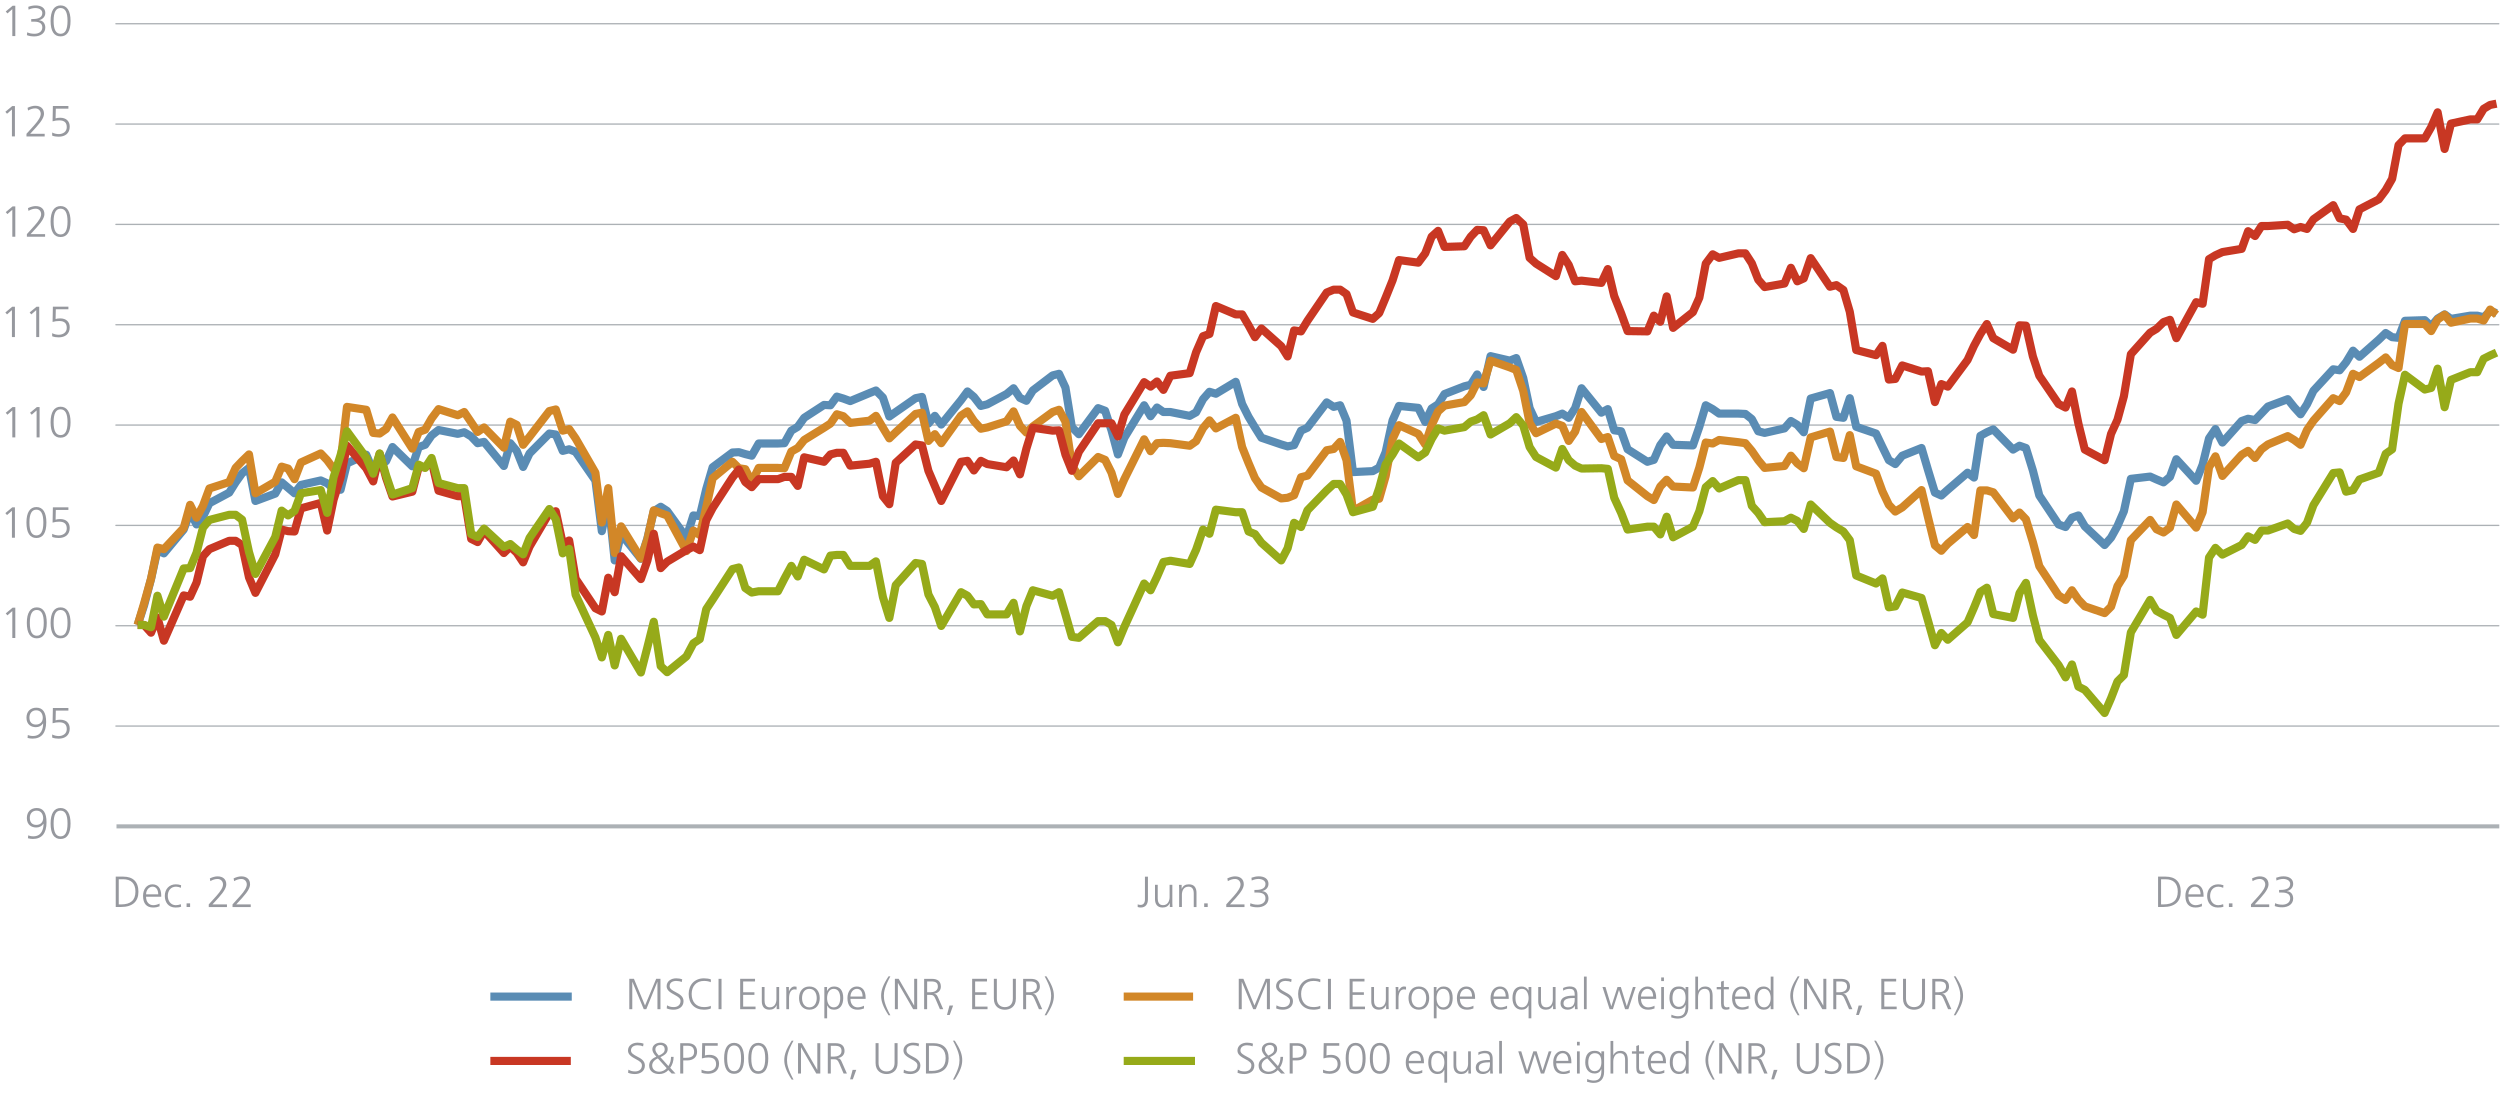 <?xml version="1.0" encoding="UTF-8"?>
<!-- Generator: Adobe Illustrator 28.0.0, SVG Export Plug-In . SVG Version: 6.00 Build 0)  -->
<svg xmlns="http://www.w3.org/2000/svg" xmlns:xlink="http://www.w3.org/1999/xlink" version="1.1" id="Ebene_1" x="0px" y="0px" viewBox="0 0 920 405.35" style="enable-background:new 0 0 920 405.35;" xml:space="preserve">
<style type="text/css">
	.st0{fill:#5E656C;stroke:#ACB1B5;stroke-width:0.5;stroke-linecap:round;stroke-linejoin:round;stroke-miterlimit:10;}
	.st1{fill:#5E656C;stroke:#ACB1B5;stroke-width:1.5;stroke-linejoin:round;stroke-miterlimit:10;}
	.st2{fill:#96989E;}
	.st3{fill:none;stroke:#5A8CB4;stroke-width:3;stroke-linejoin:round;stroke-miterlimit:10;}
	.st4{fill:none;stroke:#D28728;stroke-width:3;stroke-linejoin:round;stroke-miterlimit:10;}
	.st5{fill:none;stroke:#C83723;stroke-width:3;stroke-linejoin:round;stroke-miterlimit:10;}
	.st6{fill:none;stroke:#96AA19;stroke-width:3;stroke-linejoin:round;stroke-miterlimit:10;}
</style>
<line class="st0" x1="42.67" y1="230.27" x2="919.54" y2="230.27"></line>
<line class="st0" x1="42.67" y1="156.43" x2="919.54" y2="156.43"></line>
<line class="st0" x1="42.67" y1="82.58" x2="919.54" y2="82.58"></line>
<line class="st0" x1="42.67" y1="8.74" x2="919.54" y2="8.74"></line>
<line class="st0" x1="42.67" y1="193.35" x2="919.54" y2="193.35"></line>
<line class="st0" x1="42.67" y1="119.5" x2="919.54" y2="119.5"></line>
<line class="st0" x1="42.67" y1="45.66" x2="919.54" y2="45.66"></line>
<line class="st0" x1="42.67" y1="267.19" x2="919.54" y2="267.19"></line>
<g>
	<line class="st1" x1="42.87" y1="304.11" x2="919.74" y2="304.11"></line>
</g>
<g>
	<g>
		<g>
			<path class="st2" d="M15.97,303.14c-0.54,0.88-1.49,1.38-2.62,1.38c-1.62,0-3.47-0.85-3.47-3.49c0-2.21,1.38-3.68,3.65-3.68     c2.37,0,3.59,1.7,3.59,5.28c0,4.02-1.74,6.11-5.03,6.11c-0.64,0-1.2-0.11-1.81-0.26l0.1-1.06c0.45,0.19,1.12,0.35,1.89,0.35     c3.07,0,3.75-2.69,3.75-4.64H15.97z M13.47,298.31c-1.52,0-2.5,1.04-2.5,2.64c0,1.65,0.83,2.61,2.37,2.61     c1.58,0,2.54-0.99,2.54-2.48C15.89,299.73,15.17,298.31,13.47,298.31z"></path>
			<path class="st2" d="M18.62,303.05c0-3.65,1.26-5.7,3.67-5.7s3.67,2.05,3.67,5.7c0,3.73-1.23,5.7-3.67,5.7     C19.87,308.75,18.62,306.81,18.62,303.05z M24.85,303.05c0-3.22-0.85-4.74-2.58-4.74c-1.65,0-2.54,1.47-2.54,4.74     c0,3.38,0.94,4.74,2.56,4.74C23.92,307.78,24.85,306.39,24.85,303.05z"></path>
		</g>
	</g>
</g>
<g>
	<g>
		<g>
			<path class="st2" d="M4.53,234.79v-9.92l-1.81,1.58l-0.61-0.72l2.53-2.11h0.99v11.17H4.53z"></path>
			<path class="st2" d="M9.87,229.21c0-3.65,1.26-5.7,3.67-5.7s3.67,2.05,3.67,5.7c0,3.73-1.23,5.7-3.67,5.7     C11.12,234.91,9.87,232.97,9.87,229.21z M16.1,229.21c0-3.22-0.85-4.74-2.58-4.74c-1.65,0-2.54,1.47-2.54,4.74     c0,3.38,0.94,4.74,2.56,4.74C15.17,233.95,16.1,232.55,16.1,229.21z"></path>
			<path class="st2" d="M18.62,229.21c0-3.65,1.26-5.7,3.67-5.7s3.67,2.05,3.67,5.7c0,3.73-1.23,5.7-3.67,5.7     C19.87,234.91,18.62,232.97,18.62,229.21z M24.85,229.21c0-3.22-0.85-4.74-2.58-4.74c-1.65,0-2.54,1.47-2.54,4.74     c0,3.38,0.94,4.74,2.56,4.74C23.92,233.95,24.85,232.55,24.85,229.21z"></path>
		</g>
	</g>
</g>
<g>
	<g>
		<g>
			<path class="st2" d="M4.53,160.96v-9.92l-1.81,1.58l-0.61-0.72l2.53-2.11h0.99v11.17H4.53z"></path>
			<path class="st2" d="M13.47,160.96v-9.92l-1.81,1.58l-0.61-0.72l2.53-2.11h0.99v11.17H13.47z"></path>
			<path class="st2" d="M18.62,155.37c0-3.65,1.26-5.7,3.67-5.7s3.67,2.05,3.67,5.7c0,3.73-1.23,5.7-3.67,5.7     C19.87,161.07,18.62,159.13,18.62,155.37z M24.85,155.37c0-3.22-0.85-4.74-2.58-4.74c-1.65,0-2.54,1.47-2.54,4.74     c0,3.38,0.94,4.74,2.56,4.74C23.92,160.11,24.85,158.72,24.85,155.37z"></path>
		</g>
	</g>
</g>
<g>
	<g>
		<g>
			<path class="st2" d="M4.53,87.12V77.2l-1.81,1.58l-0.61-0.72l2.53-2.11h0.99v11.17H4.53z"></path>
			<path class="st2" d="M9.89,87.12v-0.96l2.71-2.99c1.79-1.98,2.54-3.33,2.54-4.35c0-1.15-0.82-2.02-2-2.02     c-0.94,0-1.79,0.29-2.66,0.8l-0.19-1.01c1.02-0.5,2.05-0.75,2.82-0.75c2,0,3.23,1.07,3.23,2.93c0,1.01-0.58,2.43-2.79,4.87     l-2.31,2.53h5.35v0.96H9.89z"></path>
			<path class="st2" d="M18.62,81.53c0-3.65,1.26-5.7,3.67-5.7s3.67,2.05,3.67,5.7c0,3.73-1.23,5.7-3.67,5.7     C19.87,87.23,18.62,85.29,18.62,81.53z M24.85,81.53c0-3.22-0.85-4.74-2.58-4.74c-1.65,0-2.54,1.47-2.54,4.74     c0,3.38,0.94,4.74,2.56,4.74C23.92,86.27,24.85,84.88,24.85,81.53z"></path>
		</g>
	</g>
</g>
<g>
	<g>
		<g>
			<path class="st2" d="M15.83,266.22c-0.54,0.88-1.49,1.38-2.62,1.38c-1.62,0-3.47-0.85-3.47-3.49c0-2.21,1.38-3.68,3.65-3.68     c2.37,0,3.59,1.7,3.59,5.28c0,4.02-1.74,6.11-5.03,6.11c-0.64,0-1.2-0.11-1.81-0.26l0.1-1.06c0.45,0.19,1.12,0.35,1.89,0.35     c3.07,0,3.75-2.69,3.75-4.64H15.83z M13.33,261.39c-1.52,0-2.5,1.04-2.5,2.64c0,1.65,0.83,2.61,2.37,2.61     c1.58,0,2.54-0.99,2.54-2.48C15.75,262.81,15.03,261.39,13.33,261.39z"></path>
			<path class="st2" d="M19.22,270.29c0.7,0.38,1.6,0.58,2.39,0.58c1.47,0,2.96-0.8,2.96-2.53c0-1.54-0.7-2.53-2.8-2.53     c-0.78,0-1.52,0.08-2.42,0.35l0.11-5.62h5.71v0.96h-4.63l-0.08,3.59c0.5-0.16,0.93-0.24,1.68-0.24c2.18,0,3.52,1.22,3.52,3.27     c0,2.51-1.74,3.71-4.07,3.71c-0.78,0-1.65-0.11-2.39-0.4V270.29z"></path>
		</g>
	</g>
</g>
<g>
	<g>
		<g>
			<path class="st2" d="M4.39,197.88v-9.92l-1.81,1.58l-0.61-0.72l2.53-2.11h0.99v11.17H4.39z"></path>
			<path class="st2" d="M9.73,192.29c0-3.65,1.26-5.7,3.67-5.7s3.67,2.05,3.67,5.7c0,3.73-1.23,5.7-3.67,5.7     C10.98,197.99,9.73,196.05,9.73,192.29z M15.95,192.29c0-3.22-0.85-4.74-2.58-4.74c-1.65,0-2.54,1.47-2.54,4.74     c0,3.38,0.94,4.74,2.56,4.74C15.03,197.03,15.95,195.63,15.95,192.29z"></path>
			<path class="st2" d="M19.22,196.45c0.7,0.38,1.6,0.58,2.39,0.58c1.47,0,2.96-0.8,2.96-2.53c0-1.54-0.7-2.53-2.8-2.53     c-0.78,0-1.52,0.08-2.42,0.35l0.11-5.62h5.71v0.96h-4.63l-0.08,3.59c0.5-0.16,0.93-0.24,1.68-0.24c2.18,0,3.52,1.22,3.52,3.27     c0,2.51-1.74,3.71-4.07,3.71c-0.78,0-1.65-0.11-2.39-0.4V196.45z"></path>
		</g>
	</g>
</g>
<g>
	<g>
		<g>
			<path class="st2" d="M4.39,124.04v-9.92l-1.81,1.58l-0.61-0.72l2.53-2.11h0.99v11.17H4.39z"></path>
			<path class="st2" d="M13.33,124.04v-9.92l-1.81,1.58l-0.61-0.72l2.53-2.11h0.99v11.17H13.33z"></path>
			<path class="st2" d="M19.22,122.61c0.7,0.38,1.6,0.58,2.39,0.58c1.47,0,2.96-0.8,2.96-2.53c0-1.54-0.7-2.53-2.8-2.53     c-0.78,0-1.52,0.08-2.42,0.35l0.11-5.62h5.71v0.96h-4.63l-0.08,3.59c0.5-0.16,0.93-0.24,1.68-0.24c2.18,0,3.52,1.22,3.52,3.27     c0,2.51-1.74,3.71-4.07,3.71c-0.78,0-1.65-0.11-2.39-0.4V122.61z"></path>
		</g>
	</g>
</g>
<g>
	<g>
		<g>
			<path class="st2" d="M4.53,13.28V3.36L2.72,4.94L2.11,4.22l2.53-2.11h0.99v11.17H4.53z"></path>
			<path class="st2" d="M10.02,11.89c0.67,0.32,1.57,0.54,2.67,0.54c1.49,0,2.88-0.74,2.88-2.35c0-1.41-0.99-2.11-2.99-2.11h-1.09     V7.01h0.43c2.71,0,3.65-0.88,3.65-2.24c0-1.23-1.33-1.81-2.56-1.81c-0.8,0-1.65,0.19-2.5,0.59l-0.1-1.04     C11.25,2.2,12.18,2,13.12,2c1.95,0,3.55,0.86,3.55,2.77c0,1.33-0.91,2.32-2.32,2.67v0.03c1.55,0.06,2.32,1.3,2.32,2.71     c0,2-1.76,3.22-4.03,3.22c-0.96,0-1.86-0.11-2.75-0.45L10.02,11.89z"></path>
			<path class="st2" d="M18.62,7.69c0-3.65,1.26-5.7,3.67-5.7s3.67,2.05,3.67,5.7c0,3.73-1.23,5.7-3.67,5.7     C19.87,13.39,18.62,11.46,18.62,7.69z M24.85,7.69c0-3.22-0.85-4.74-2.58-4.74c-1.65,0-2.54,1.47-2.54,4.74     c0,3.38,0.94,4.74,2.56,4.74C23.92,12.43,24.85,11.04,24.85,7.69z"></path>
		</g>
	</g>
</g>
<g>
	<g>
		<g>
			<path class="st2" d="M4.39,50.2v-9.92l-1.81,1.58l-0.61-0.72l2.53-2.11h0.99V50.2H4.39z"></path>
			<path class="st2" d="M9.74,50.2v-0.96l2.71-2.99c1.79-1.98,2.54-3.33,2.54-4.35c0-1.15-0.82-2.02-2-2.02     c-0.94,0-1.79,0.29-2.66,0.8l-0.19-1.01c1.02-0.5,2.05-0.75,2.82-0.75c2,0,3.23,1.07,3.23,2.93c0,1.01-0.58,2.43-2.79,4.87     l-2.31,2.53h5.35v0.96H9.74z"></path>
			<path class="st2" d="M19.22,48.77c0.7,0.38,1.6,0.58,2.39,0.58c1.47,0,2.96-0.8,2.96-2.53c0-1.54-0.7-2.53-2.8-2.53     c-0.78,0-1.52,0.08-2.42,0.35l0.11-5.62h5.71v0.96h-4.63l-0.08,3.59c0.5-0.16,0.93-0.24,1.68-0.24c2.18,0,3.52,1.22,3.52,3.27     c0,2.51-1.74,3.71-4.07,3.71c-0.78,0-1.65-0.11-2.39-0.4V48.77z"></path>
		</g>
	</g>
</g>
<g>
	<g>
		<g>
			<path class="st2" d="M42.59,333.78V322.6h2.8c3.52,0,5.55,1.86,5.55,5.57c0,3.54-2.1,5.6-6.4,5.6H42.59z M44.61,332.82     c3.41,0,5.23-1.49,5.23-4.71c0-3.04-1.63-4.55-4.53-4.55H43.7v9.25H44.61z"></path>
			<path class="st2" d="M58.73,333.52c-0.64,0.26-1.5,0.45-2.39,0.45c-2.38,0-3.7-1.47-3.7-4.27c0-2.46,1.36-4.27,3.44-4.27     c2.03,0,3.25,1.46,3.25,4.13v0.43h-5.59c0.02,1.95,1.1,3.12,2.69,3.12c0.72,0,1.81-0.3,2.29-0.61V333.52z M58.23,329.12     c-0.02-1.79-0.8-2.83-2.1-2.83c-1.28,0-2.35,1.22-2.38,2.83H58.23z"></path>
			<path class="st2" d="M66.65,333.68c-0.69,0.24-1.36,0.29-2.08,0.29c-2.67,0-3.92-2.03-3.92-4.27c0-2.59,1.7-4.27,4.03-4.27     c0.58,0,1.18,0.06,1.97,0.32l-0.08,0.96c-0.59-0.26-1.18-0.42-1.76-0.42c-1.95,0-3.06,1.44-3.06,3.41c0,1.79,1.07,3.41,2.96,3.41     c0.64,0,1.22-0.14,1.84-0.37L66.65,333.68z"></path>
			<path class="st2" d="M68.66,333.78v-1.34h1.3v1.34H68.66z"></path>
			<path class="st2" d="M76.82,333.78v-0.96l2.71-2.99c1.79-1.99,2.54-3.33,2.54-4.35c0-1.15-0.82-2.02-2-2.02     c-0.94,0-1.79,0.29-2.66,0.8l-0.19-1.01c1.02-0.5,2.05-0.75,2.82-0.75c2,0,3.23,1.07,3.23,2.93c0,1.01-0.58,2.43-2.79,4.87     l-2.31,2.53h5.35v0.96H76.82z"></path>
			<path class="st2" d="M85.57,333.78v-0.96l2.71-2.99c1.79-1.99,2.54-3.33,2.54-4.35c0-1.15-0.82-2.02-2-2.02     c-0.94,0-1.79,0.29-2.66,0.8l-0.19-1.01c1.02-0.5,2.05-0.75,2.82-0.75c2,0,3.23,1.07,3.23,2.93c0,1.01-0.58,2.43-2.79,4.87     l-2.31,2.53h5.35v0.96H85.57z"></path>
		</g>
	</g>
</g>
<g>
	<g>
		<g>
			<path class="st2" d="M418.67,332.8c0.29,0.14,0.72,0.21,1.04,0.21c1.09,0,1.63-0.78,1.63-2.06v-8.34h1.1v8.29     c0,1.87-0.9,3.07-2.62,3.07c-0.37,0-0.82-0.06-1.15-0.19V332.8z"></path>
			<path class="st2" d="M430.5,333.78v-1.46h-0.03c-0.51,1.15-1.38,1.65-2.64,1.65c-1.97,0-2.79-1.3-2.79-3.11v-5.25h1.01v4.99     c0,1.14,0.32,2.5,1.94,2.5c1.87,0,2.42-1.7,2.42-2.93v-4.56h1.01v6.82c0,0.34,0.03,1.06,0.06,1.34H430.5z"></path>
			<path class="st2" d="M439.3,333.78v-4.98c0-1.63-0.62-2.51-1.94-2.51c-1.84,0-2.42,1.63-2.42,2.96v4.53h-1.01v-6.77     c0-0.53-0.03-1.04-0.06-1.39h0.98v1.46h0.03c0.51-1.17,1.39-1.65,2.64-1.65c2,0,2.79,1.33,2.79,3.14v5.22H439.3z"></path>
			<path class="st2" d="M443.14,333.78v-1.34h1.3v1.34H443.14z"></path>
			<path class="st2" d="M451.26,333.78v-0.96l2.71-2.99c1.79-1.99,2.54-3.33,2.54-4.35c0-1.15-0.82-2.02-2-2.02     c-0.94,0-1.79,0.29-2.66,0.8l-0.19-1.01c1.02-0.5,2.05-0.75,2.82-0.75c2,0,3.23,1.07,3.23,2.93c0,1.01-0.58,2.43-2.79,4.87     l-2.3,2.53h5.35v0.96H451.26z"></path>
			<path class="st2" d="M460.15,332.38c0.67,0.32,1.57,0.54,2.67,0.54c1.49,0,2.88-0.74,2.88-2.35c0-1.41-0.99-2.11-2.99-2.11h-1.09     v-0.96h0.43c2.71,0,3.65-0.88,3.65-2.24c0-1.23-1.33-1.81-2.56-1.81c-0.8,0-1.65,0.19-2.5,0.59l-0.1-1.04     c0.83-0.3,1.76-0.51,2.71-0.51c1.95,0,3.55,0.86,3.55,2.77c0,1.33-0.91,2.32-2.32,2.67v0.03c1.55,0.06,2.32,1.3,2.32,2.71     c0,2-1.76,3.22-4.03,3.22c-0.96,0-1.86-0.11-2.75-0.45L460.15,332.38z"></path>
		</g>
	</g>
</g>
<g>
	<g>
		<g>
			<path class="st2" d="M794.17,333.78V322.6h2.8c3.52,0,5.55,1.86,5.55,5.57c0,3.54-2.1,5.6-6.4,5.6H794.17z M796.19,332.82     c3.41,0,5.23-1.49,5.23-4.71c0-3.04-1.63-4.55-4.53-4.55h-1.62v9.25H796.19z"></path>
			<path class="st2" d="M810.3,333.52c-0.64,0.26-1.5,0.45-2.38,0.45c-2.38,0-3.7-1.47-3.7-4.27c0-2.46,1.36-4.27,3.44-4.27     c2.03,0,3.25,1.46,3.25,4.13v0.43h-5.59c0.02,1.95,1.1,3.12,2.69,3.12c0.72,0,1.81-0.3,2.29-0.61V333.52z M809.81,329.12     c-0.02-1.79-0.8-2.83-2.1-2.83c-1.28,0-2.35,1.22-2.38,2.83H809.81z"></path>
			<path class="st2" d="M818.22,333.68c-0.69,0.24-1.36,0.29-2.08,0.29c-2.67,0-3.92-2.03-3.92-4.27c0-2.59,1.7-4.27,4.03-4.27     c0.58,0,1.18,0.06,1.97,0.32l-0.08,0.96c-0.59-0.26-1.18-0.42-1.76-0.42c-1.95,0-3.06,1.44-3.06,3.41c0,1.79,1.07,3.41,2.96,3.41     c0.64,0,1.22-0.14,1.84-0.37L818.22,333.68z"></path>
			<path class="st2" d="M820.24,333.78v-1.34h1.3v1.34H820.24z"></path>
			<path class="st2" d="M828.36,333.78v-0.96l2.71-2.99c1.79-1.99,2.54-3.33,2.54-4.35c0-1.15-0.82-2.02-2-2.02     c-0.94,0-1.79,0.29-2.66,0.8l-0.19-1.01c1.02-0.5,2.05-0.75,2.82-0.75c2,0,3.23,1.07,3.23,2.93c0,1.01-0.58,2.43-2.79,4.87     l-2.3,2.53h5.35v0.96H828.36z"></path>
			<path class="st2" d="M837.24,332.38c0.67,0.32,1.57,0.54,2.67,0.54c1.49,0,2.88-0.74,2.88-2.35c0-1.41-0.99-2.11-2.99-2.11h-1.09     v-0.96h0.43c2.71,0,3.65-0.88,3.65-2.24c0-1.23-1.33-1.81-2.56-1.81c-0.8,0-1.65,0.19-2.5,0.59l-0.1-1.04     c0.83-0.3,1.76-0.51,2.71-0.51c1.95,0,3.55,0.86,3.55,2.77c0,1.33-0.91,2.32-2.32,2.67v0.03c1.55,0.06,2.32,1.3,2.32,2.71     c0,2-1.76,3.22-4.03,3.22c-0.96,0-1.86-0.11-2.75-0.45L837.24,332.38z"></path>
		</g>
	</g>
</g>
<g>
	<polyline class="st3" points="50.65,229.99 53.02,222.78 55.58,213.09 57.94,202.45 60.31,203.63 67.6,194.88 69.96,188.38    72.33,192.99 74.69,190.16 77.06,185.19 84.35,181.29 86.71,177.51 89.07,174.2 91.63,172.19 94,184.36 101.29,181.65    103.65,177.51 106.02,179.52 108.38,181.53 110.75,178.45 118.04,176.8 120.4,177.86 122.76,179.87 125.33,180.23 127.69,170.53    134.78,167.34 137.34,173.25 139.71,171.6 142.07,169.71 144.44,164.51 151.73,171.6 154.09,164.51 156.45,163.68 158.82,160.25    161.38,158.24 168.47,159.66 170.84,159.07 173.4,160.61 175.76,163.09 178.13,162.62 185.42,171.48 187.78,163.09 190.14,165.92    192.51,171.83 194.87,166.87 202.16,159.54 204.53,159.9 207.09,165.92 209.45,165.33 211.82,166.28 219.11,176.8 221.47,195.47    223.83,183.77 226.2,206.23 228.56,196.54 235.85,205.64 238.22,198.19 240.58,188.15 243.14,186.49 245.51,188.03 252.6,197.84    255.16,189.68 257.52,189.92 259.89,179.99 262.25,171.95 269.54,166.52 271.91,166.4 274.27,167.11 276.64,167.7 279.2,163.21    286.29,163.21 288.65,163.09 291.21,158.48 293.58,157.06 295.94,153.75 303.23,149.02 305.6,149.14 307.96,145.95 310.33,146.66    312.89,147.6 319.98,144.65 322.34,143.7 324.91,146.3 327.27,153.28 329.63,151.62 336.92,146.54 339.29,146.07 341.65,155.88    344.02,153.04 346.38,156.23 353.67,147.25 356.03,144.06 358.4,146.07 360.96,149.38 363.32,148.79 370.42,145 372.98,142.88    375.34,146.42 377.71,147.49 380.07,143.7 387.36,138.15 389.72,137.56 392.09,142.64 394.45,157.18 397.01,159.78 404.11,150.2    406.67,151.15 409.03,158.36 411.4,167.23 413.76,161.08 421.05,149.14 423.41,153.16 425.78,149.97 428.14,151.62 430.7,151.62    437.8,153.04 440.16,151.74 442.72,146.89 445.09,144.18 447.45,144.89 454.74,140.51 457.1,148.67 459.47,153.4 461.83,157.3    464.2,161.08 471.49,163.56 473.85,164.27 476.22,163.8 478.78,158.48 481.14,157.41 488.23,148.08 490.79,149.73 493.16,149.14    495.52,154.81 497.89,173.73 505.18,173.37 507.54,172.07 509.91,166.4 512.47,154.7 514.83,149.38 521.92,150.09 524.48,155.29    526.85,150.32 529.21,148.79 531.58,145 538.87,142.17 541.23,141.58 543.6,137.79 545.96,142.4 548.52,131.06 555.61,132.71    557.98,131.77 560.54,139.09 562.9,150.2 565.27,155.29 572.56,153.16 574.92,152.21 577.29,153.75 579.65,150.2 582.01,142.88    589.3,151.86 591.67,150.56 594.03,158.36 596.59,158.71 598.96,165.33 606.25,169.94 608.61,169.23 610.98,163.8 613.34,160.61    615.7,163.68 622.99,163.92 625.36,157.06 627.72,149.14 630.28,150.56 632.65,152.21 639.74,152.21 642.3,152.33 644.67,154.22    647.03,158.71 649.39,159.31 656.68,157.65 659.05,154.93 661.41,156.35 663.78,159.07 666.34,146.66 673.43,144.65 675.8,153.4    678.36,153.75 680.72,146.54 683.09,157.06 690.37,159.54 692.74,164.51 695.1,169.35 697.47,170.77 700.03,167.7 707.12,164.86    709.49,172.9 712.05,181.29 714.41,182.35 716.78,180.23 724.06,173.96 726.43,175.74 728.79,160.37 731.16,159.07 733.52,158.01    740.81,165.45 743.18,164.03 745.54,164.86 748.1,173.13 750.47,182.35 757.56,192.99 760.12,193.94 762.48,190.51 764.85,189.68    767.21,193.7 774.5,200.56 776.87,197.84 779.23,193.58 781.59,188.15 784.16,176.21 791.25,175.38 793.61,176.44 796.17,177.51    798.54,175.5 800.9,169 808.19,176.92 810.56,171.01 812.92,161.32 815.28,157.89 817.85,162.85 824.94,154.93 827.3,154.1    829.86,154.58 832.23,152.1 834.59,149.61 841.88,146.89 844.25,149.85 846.61,152.45 848.97,148.79 851.34,143.82 858.63,135.9    860.99,136.26 863.36,133.3 865.92,129.05 868.28,131.29 875.38,125.03 877.94,122.55 880.3,124.08 882.66,124.32 885.03,118.05    892.32,117.82 894.68,120.06 897.05,117.23 899.61,115.69 901.97,117.34 909.07,116.16 911.63,116.16 913.99,116.75 916.36,114.51    918.72,115.22  "></polyline>
</g>
<g>
	<polyline class="st4" points="50.65,229.99 53.02,222.07 55.58,212.97 57.94,201.5 60.31,202.09 67.6,194.29 69.96,185.78    72.33,190.51 74.69,186.14 77.06,179.75 84.35,177.39 86.71,172.19 89.07,169.71 91.63,167.23 94,181.53 101.29,177.27    103.65,171.72 106.02,172.43 108.38,176.33 110.75,170.18 118.04,166.87 120.4,169.35 122.76,172.54 125.33,169.94 127.69,149.73    134.78,150.8 137.34,159.31 139.71,159.54 142.07,157.89 144.44,153.63 151.73,165.1 154.09,158.95 156.45,158.12 158.82,153.99    161.38,150.56 168.47,152.8 170.84,151.62 173.4,155.41 175.76,158.95 178.13,157.3 185.42,164.74 187.78,155.17 190.14,156.35    192.51,163.68 194.87,160.72 202.16,151.27 204.53,150.68 207.09,158.48 209.45,157.89 211.82,161.32 219.11,173.96 221.47,192.28    223.83,179.64 226.2,203.51 228.56,193.7 235.85,205.52 238.22,198.55 240.58,187.79 243.14,188.86 245.51,189.68 252.6,202.8    255.16,195.24 257.52,196.89 259.89,186.73 262.25,175.97 269.54,169.94 271.91,172.31 274.27,172.66 276.64,177.39 279.2,172.19    286.29,172.19 288.65,172.31 291.21,166.16 293.58,164.86 295.94,161.91 303.23,157.41 305.6,155.88 307.96,152.45 310.33,153.16    312.89,155.64 319.98,154.81 322.34,153.04 324.91,157.41 327.27,161.32 329.63,159.07 336.92,152.33 339.29,151.86 341.65,162.26    344.02,159.78 346.38,163.09 353.67,152.92 356.03,151.39 358.4,154.93 360.96,157.77 363.32,157.3 370.42,155.05 372.98,151.39    375.34,156.71 377.71,159.19 380.07,156.94 387.36,151.62 389.72,150.8 392.09,155.17 394.45,171.24 397.01,175.26 404.11,168.17    406.67,169.23 409.03,173.96 411.4,181.76 413.76,176.33 421.05,161.67 423.41,166.04 425.78,163.09 428.14,162.97 430.7,163.09    437.8,164.03 440.16,162.38 442.72,157.53 445.09,154.7 447.45,157.65 454.74,153.75 457.1,164.51 459.47,170.42 461.83,175.97    464.2,179.4 471.49,183.42 473.85,183.18 476.22,182.24 478.78,175.62 481.14,175.03 488.23,165.69 490.79,165.22 493.16,162.62    495.52,169.35 497.89,188.03 505.18,183.89 507.54,183.54 509.91,175.26 512.47,161.55 514.83,156.47 521.92,159.66 524.48,163.56    526.85,156.47 529.21,151.39 531.58,149.26 538.87,147.96 541.23,145.48 543.6,140.75 545.96,141.1 548.52,132.71 555.61,135.19    557.98,136.14 560.54,143.82 562.9,155.64 565.27,159.42 572.56,155.88 574.92,156.71 577.29,162.26 579.65,158.83 582.01,151.62    589.3,161.55 591.67,160.84 594.03,167.82 596.59,169 598.96,176.8 606.25,182.59 608.61,184.01 610.98,179.04 613.34,176.56    615.7,179.04 622.99,179.4 625.36,172.07 627.72,162.85 630.28,163.21 632.65,161.91 639.74,162.73 642.3,163.09 644.67,165.92    647.03,169.35 649.39,172.19 656.68,171.48 659.05,167.7 661.41,170.53 663.78,172.31 666.34,160.96 673.43,158.83 675.8,168.17    678.36,168.53 680.72,160.13 683.09,171.6 690.37,174.32 692.74,180.82 695.1,185.78 697.47,188.26 700.03,186.73 707.12,180.35    709.49,190.27 712.05,200.68 714.41,202.68 716.78,200.08 724.06,193.94 726.43,196.89 728.79,180.46 731.16,180.46 733.52,181.17    740.81,190.75 743.18,188.62 745.54,191.1 748.1,199.49 750.47,208.36 757.56,219.11 760.12,220.77 762.48,217.22 764.85,220.65    767.21,223.13 774.5,225.62 776.87,223.25 779.23,215.69 781.59,211.9 784.16,198.78 791.25,191.34 793.61,194.77 796.17,195.95    798.54,194.17 800.9,185.66 808.19,194.17 810.56,188.5 812.92,171.95 815.28,167.93 817.85,175.14 824.94,167.34 827.3,165.92    829.86,168.53 832.23,165.33 834.59,163.56 841.88,160.49 844.25,161.91 846.61,163.68 848.97,158.24 851.34,154.81 858.63,146.54    860.99,147.6 863.36,144.41 865.92,137.56 868.28,138.74 875.38,133.54 877.94,131.53 880.3,134.37 882.66,135.43 885.03,119.24    892.32,119.24 894.68,121.84 897.05,117.58 899.61,115.81 901.97,118.76 909.07,117.23 911.63,117.23 913.99,117.94 916.36,113.92    918.72,115.81  "></polyline>
</g>
<g>
	<polyline class="st5" points="50.65,229.99 53.02,229.99 55.58,232.83 57.94,227.27 60.31,235.78 67.6,219.11 69.96,219.59    72.33,214.39 74.69,204.69 77.06,202.09 84.35,199.02 86.71,199.02 89.07,200.56 91.63,212.5 94,218.17 101.29,203.99    103.65,194.88 106.02,195.47 108.38,195.59 110.75,187.08 118.04,185.07 120.4,195.24 122.76,183.89 125.33,175.74 127.69,164.03    134.78,172.31 137.34,177.15 139.71,166.99 142.07,175.85 144.44,182.71 151.73,180.94 154.09,171.83 156.45,171.95 158.82,169.59    161.38,180.58 168.47,182.59 170.84,182.59 173.4,198.31 175.76,199.49 178.13,195.36 185.42,203.51 187.78,201.15 190.14,203.39    192.51,206.94 194.87,201.15 202.16,188.74 204.53,188.15 207.09,200.08 209.45,198.9 211.82,212.97 219.11,223.84 221.47,225.02    223.83,212.61 226.2,217.93 228.56,204.69 235.85,213.09 238.22,206.35 240.58,196.42 243.14,209.07 245.51,206.7 252.6,202.45    255.16,201.15 257.52,202.45 259.89,191.46 262.25,186.96 269.54,175.74 271.91,172.78 274.27,177.39 276.64,179.28 279.2,176.33    286.29,176.33 288.65,175.5 291.21,175.5 293.58,178.81 295.94,168.29 303.23,169.94 305.6,167.23 307.96,166.63 310.33,166.63    312.89,171.36 319.98,170.65 322.34,169.94 324.91,182.59 327.27,185.55 329.63,170.3 336.92,163.56 339.29,163.92 341.65,173.25    344.02,178.81 346.38,184.36 353.67,169.94 356.03,169.59 358.4,173.13 360.96,169.59 363.32,170.77 370.42,171.95 372.98,169.47    375.34,174.55 377.71,165.1 380.07,157.41 387.36,158.48 389.72,158.36 392.09,167.34 394.45,173.25 397.01,166.28 404.11,155.76    406.67,155.76 409.03,155.76 411.4,160.61 413.76,152.57 421.05,140.63 423.41,142.28 425.78,140.39 428.14,143.47 430.7,138.27    437.8,137.32 440.16,129.64 442.72,123.73 445.09,122.9 447.45,112.62 454.74,115.69 457.1,115.69 459.47,119.71 461.83,124.08    464.2,120.89 471.49,127.39 473.85,131.17 476.22,121.6 478.78,121.95 481.14,118.05 488.23,107.65 490.79,106.59 493.16,106.59    495.52,108.24 497.89,114.98 505.18,117.34 507.54,115.22 509.91,109.54 512.47,103.16 514.83,95.71 521.92,96.66 524.48,93.23    526.85,87.09 529.21,84.96 531.58,90.87 538.87,90.63 541.23,87.09 543.6,84.6 545.96,84.72 548.52,90.28 555.61,81.53    557.98,80.23 560.54,82.59 562.9,94.89 565.27,97.01 572.56,101.62 574.92,93.82 577.29,97.49 579.65,103.52 582.01,103.28    589.3,104.11 591.67,99.02 594.03,108.95 596.59,115.34 598.96,121.84 606.25,121.95 608.61,116.16 610.98,118.41 613.34,109.07    615.7,120.65 622.99,114.86 625.36,109.54 627.72,97.01 630.28,93.59 632.65,94.89 639.74,93.23 642.3,93.23 644.67,96.9    647.03,102.92 649.39,105.64 656.68,104.34 659.05,98.55 661.41,103.52 663.78,102.45 666.34,95 673.43,105.52 675.8,104.93    678.36,106.71 680.72,114.74 683.09,128.81 690.37,130.7 692.74,127.27 695.1,139.68 697.47,139.45 700.03,134.48 707.12,136.73    709.49,136.61 712.05,147.96 714.41,141.34 716.78,142.28 724.06,132.47 726.43,127.27 728.79,122.9 731.16,119.24 733.52,124.44    740.81,128.69 743.18,119.71 745.54,119.83 748.1,131.17 750.47,138.27 757.56,148.67 760.12,149.97 762.48,144.06 764.85,155.88    767.21,165.45 774.5,169.35 776.87,159.66 779.23,154.46 781.59,145.83 784.16,130.35 791.25,122.43 793.61,121.01 796.17,118.53    798.54,117.7 800.9,124.44 808.19,111.2 810.56,111.79 812.92,95.36 815.28,93.94 817.85,92.76 824.94,91.58 827.3,85.08    829.86,86.85 832.23,83.18 834.59,83.18 841.88,82.71 844.25,84.37 846.61,83.54 848.97,84.25 851.34,80.7 858.63,75.5    860.99,80.35 863.36,80.82 865.92,84.25 868.28,77.04 875.38,73.37 877.94,69.95 880.3,65.81 882.66,53.4 885.03,50.92    892.32,50.92 894.68,46.78 897.05,41.34 899.61,54.82 901.97,45.48 909.07,43.94 911.63,43.94 913.99,40.04 916.36,38.62    918.72,38.15  "></polyline>
</g>
<g>
	<polyline class="st6" points="50.65,229.99 53.02,229.99 55.58,230.82 57.94,219.23 60.31,226.92 67.6,209.19 69.96,209.07    72.33,203.39 74.69,194.17 77.06,191.34 84.35,189.45 86.71,189.45 89.07,191.22 91.63,203.16 94,211.2 101.29,197.6    103.65,187.91 106.02,189.68 108.38,188.03 110.75,181.53 118.04,180.35 120.4,188.74 122.76,175.62 125.33,167.46 127.69,158.71    134.78,168.41 137.34,174.32 139.71,166.87 142.07,174.91 144.44,182 151.73,179.64 154.09,171.01 156.45,172.19 158.82,168.53    161.38,177.74 168.47,179.64 170.84,179.64 173.4,196.54 175.76,197.6 178.13,194.53 185.42,201.27 187.78,200.2 190.14,202.21    192.51,203.99 194.87,197.96 202.16,187.32 204.53,191.1 207.09,203.63 209.45,201.98 211.82,218.88 219.11,234.6 221.47,241.93    223.83,233.65 226.2,244.88 228.56,235.07 235.85,247.48 238.22,238.26 240.58,228.81 243.14,245.12 245.51,247.36 252.6,241.57    255.16,236.73 257.52,235.19 259.89,224.2 262.25,220.65 269.54,209.42 271.91,208.83 274.27,216.4 276.64,218.05 279.2,217.58    286.29,217.58 288.65,212.97 291.21,208.24 293.58,212.14 295.94,205.99 303.23,209.54 305.6,204.46 307.96,204.22 310.33,204.22    312.89,208.24 319.98,208.24 322.34,206.59 324.91,219.71 327.27,227.39 329.63,215.33 336.92,207.18 339.29,207.53 341.65,218.76    344.02,223.37 346.38,230.34 353.67,217.93 356.03,219.23 358.4,222.42 360.96,222.31 363.32,226.09 370.42,226.09 372.98,221.83    375.34,232.35 377.71,223.02 380.07,217.22 387.36,219.23 389.72,217.93 392.09,226.09 394.45,234.36 397.01,234.72 404.11,228.57    406.67,228.57 409.03,229.99 411.4,236.37 413.76,230.7 421.05,214.74 423.41,217.22 425.78,212.26 428.14,206.82 430.7,206.35    437.8,207.53 440.16,202.33 442.72,194.88 445.09,196.42 447.45,187.56 454.74,188.5 457.1,188.5 459.47,195.59 461.83,196.54    464.2,199.73 471.49,206.23 473.85,201.74 476.22,192.4 478.78,193.94 481.14,187.79 488.23,180.46 490.79,178.1 493.16,178.1    495.52,182 497.89,188.5 505.18,186.49 507.54,179.64 509.91,170.89 512.47,167.23 514.83,163.21 521.92,168.29 524.48,166.52    526.85,161.55 529.21,157.65 531.58,158.48 538.87,157.18 541.23,155.17 543.6,154.34 545.96,152.8 548.52,159.9 555.61,155.76    557.98,153.51 560.54,156.59 562.9,164.51 565.27,168.17 572.56,172.07 574.92,165.22 577.29,169.35 579.65,171.36 582.01,172.43    589.3,172.31 591.67,172.54 594.03,183.18 596.59,188.74 598.96,194.88 606.25,193.82 608.61,193.82 610.98,196.66 613.34,190.16    615.7,197.72 622.99,193.82 625.36,188.15 627.72,179.28 630.28,177.04 632.65,179.75 639.74,176.68 642.3,176.68 644.67,186.14    647.03,188.74 649.39,192.17 656.68,191.81 659.05,190.51 661.41,191.69 663.78,194.65 666.34,185.66 673.43,192.4 675.8,194.06    678.36,195.59 680.72,198.78 683.09,211.79 690.37,214.74 692.74,212.85 695.1,223.49 697.47,223.13 700.03,218.05 707.12,220.06    709.49,228.33 712.05,237.44 714.41,232.94 716.78,235.43 724.06,229.04 726.43,223.61 728.79,217.81 731.16,216.28 733.52,225.97    740.81,227.39 743.18,218.29 745.54,214.5 748.1,226.44 750.47,235.54 757.56,244.76 760.12,249.26 762.48,244.53 764.85,252.68    767.21,253.87 774.5,262.38 776.87,256.94 779.23,250.79 781.59,248.43 784.16,232.71 791.25,220.77 793.61,224.79 796.17,226.21    798.54,227.39 800.9,233.65 808.19,225.02 810.56,226.21 812.92,205.17 815.28,201.62 817.85,204.1 824.94,200.56 827.3,197.37    829.86,198.67 832.23,195.24 834.59,195.24 841.88,192.64 844.25,194.65 846.61,195.36 848.97,192.4 851.34,185.9 858.63,174.08    860.99,173.84 863.36,180.94 865.92,180.35 868.28,176.44 875.38,173.96 877.94,166.99 880.3,165.33 882.66,148.55 885.03,137.91    892.32,143.35 894.68,142.76 897.05,135.67 899.61,149.85 901.97,139.8 909.07,136.97 911.63,136.97 913.99,132 916.36,130.82    918.72,129.76  "></polyline>
</g>
<g>
	<g>
		<line class="st3" x1="180.45" y1="366.74" x2="210.41" y2="366.74"></line>
	</g>
	<g>
		<g>
			<g>
				<g>
					<path class="st2" d="M241.94,371.38v-10.07h-0.03l-4.07,10.07h-0.94l-4.19-10.07h-0.03v10.07h-1.1v-11.17h1.71l4.08,9.83       l4.1-9.83h1.58v11.17H241.94z"></path>
					<path class="st2" d="M245.47,369.95c0.66,0.42,1.42,0.66,2.46,0.66c1.5,0,2.51-0.83,2.51-2.27c0-0.93-0.86-1.52-2.14-2.21       c-1.58-0.85-2.98-1.67-2.98-3.2c0-1.86,1.65-2.91,3.54-2.91c0.72,0,1.57,0.13,2.19,0.37l-0.18,1.01       c-0.5-0.27-1.28-0.42-2.03-0.42c-1.25,0-2.42,0.54-2.42,1.92c0,0.96,0.9,1.5,2.27,2.22c1.36,0.7,2.85,1.55,2.85,3.3       c0,2.14-1.78,3.15-3.68,3.15c-1.02,0-1.89-0.21-2.51-0.48L245.47,369.95z"></path>
					<path class="st2" d="M261.62,371.09c-0.5,0.3-1.58,0.48-2.56,0.48c-3.46,0-5.63-2.24-5.63-5.79c0-3.41,2.21-5.76,5.63-5.76       c0.82,0,2.05,0.14,2.56,0.42l-0.06,1.02c-0.58-0.3-1.49-0.48-2.5-0.48c-2.85,0-4.53,2-4.53,4.8c0,2.91,1.65,4.83,4.53,4.83       c0.99,0,1.97-0.16,2.5-0.48L261.62,371.09z"></path>
					<path class="st2" d="M264.42,371.38v-11.17h1.1v11.17H264.42z"></path>
					<path class="st2" d="M272.38,371.38v-11.17h5.47v0.96h-4.37v3.99h4.15v0.96h-4.15v4.31h4.56v0.96H272.38z"></path>
					<path class="st2" d="M285.81,371.38v-1.46h-0.03c-0.51,1.15-1.38,1.65-2.64,1.65c-1.97,0-2.79-1.3-2.79-3.11v-5.25h1.01v4.99       c0,1.14,0.32,2.5,1.94,2.5c1.87,0,2.42-1.7,2.42-2.93v-4.56h1.01v6.82c0,0.34,0.03,1.06,0.06,1.34H285.81z"></path>
					<path class="st2" d="M289.36,371.38v-7.03c0-0.21-0.02-0.71-0.06-1.14h1.01v1.57h0.03c0.46-1.14,1.22-1.76,2.1-1.76       c0.24,0,0.53,0.05,0.7,0.1v1.06c-0.21-0.06-0.48-0.1-0.72-0.1c-1.55,0-2.05,1.63-2.05,3.28v4.02H289.36z"></path>
					<path class="st2" d="M294.05,367.3c0-2.4,1.31-4.27,3.81-4.27c2.53,0,3.81,1.91,3.81,4.27c0,2.32-1.25,4.27-3.81,4.27       C295.31,371.57,294.05,369.63,294.05,367.3z M300.56,367.3c0-1.89-0.94-3.41-2.72-3.41c-1.62,0-2.69,1.36-2.69,3.41       c0,1.94,0.98,3.41,2.71,3.41C299.6,370.71,300.56,369.22,300.56,367.3z"></path>
					<path class="st2" d="M303.36,374.74v-11.52h1.01l-0.06,1.49h0.03c0.62-1.2,1.52-1.68,2.61-1.68c2.11,0,3.36,1.41,3.36,4.27       c0,2.53-1.2,4.27-3.36,4.27c-1.25,0-2.03-0.5-2.54-1.58h-0.03v4.75H303.36z M309.2,367.3c0-1.98-0.74-3.41-2.42-3.41       c-1.73,0-2.42,1.81-2.42,3.41c0,1.58,0.67,3.41,2.42,3.41C308.43,370.71,309.2,369.33,309.2,367.3z"></path>
					<path class="st2" d="M317.94,371.12c-0.64,0.26-1.5,0.45-2.38,0.45c-2.38,0-3.7-1.47-3.7-4.27c0-2.46,1.36-4.27,3.44-4.27       c2.03,0,3.25,1.46,3.25,4.13v0.43h-5.59c0.02,1.95,1.1,3.12,2.69,3.12c0.72,0,1.81-0.3,2.29-0.61V371.12z M317.44,366.72       c-0.02-1.79-0.8-2.83-2.1-2.83c-1.28,0-2.35,1.22-2.38,2.83H317.44z"></path>
					<path class="st2" d="M326.99,373.62c-2.06-3.15-2.74-5.22-2.74-7.17c0-2.02,0.7-4.05,2.74-7.17h0.67       c-2.07,3.81-2.4,5.67-2.4,7.17c0,1.5,0.34,3.36,2.4,7.17H326.99z"></path>
					<path class="st2" d="M336.04,371.38l-5.59-9.64h-0.03v9.64h-1.1v-11.17h1.39l5.68,9.83h0.03v-9.83h1.1v11.17H336.04z"></path>
					<path class="st2" d="M345.89,371.38l-1.52-3.55c-0.62-1.47-1.04-1.71-2.05-1.71h-1.14v5.27h-1.1v-11.17h2.88       c2.02,0,3.28,0.88,3.28,2.88c0,1.42-1.04,2.4-2.48,2.59v0.03c0.85,0.11,1.07,0.51,1.46,1.38l1.89,4.29H345.89z M342.39,365.15       c1.15,0,2.75-0.43,2.75-2.06c0-1.47-0.83-1.92-2.54-1.92h-1.41v3.99H342.39z"></path>
					<path class="st2" d="M348.48,373.52l0.93-3.49h1.34l-1.26,3.49H348.48z"></path>
					<path class="st2" d="M357.75,371.38v-11.17h5.47v0.96h-4.37v3.99H363v0.96h-4.15v4.31h4.56v0.96H357.75z"></path>
					<path class="st2" d="M372.74,360.21h1.1v7.32c0,2.99-2.13,4.05-4.05,4.05c-1.87,0-4.05-1.01-4.05-4.07v-7.3h1.1v7.32       c0,1.66,0.93,3.09,2.94,3.09c1.76,0,2.95-1.12,2.95-3.14V360.21z"></path>
					<path class="st2" d="M382.32,371.38l-1.52-3.55c-0.62-1.47-1.04-1.71-2.05-1.71h-1.14v5.27h-1.1v-11.17h2.88       c2.02,0,3.28,0.88,3.28,2.88c0,1.42-1.04,2.4-2.48,2.59v0.03c0.85,0.11,1.07,0.51,1.46,1.38l1.89,4.29H382.32z M378.82,365.15       c1.15,0,2.75-0.43,2.75-2.06c0-1.47-0.83-1.92-2.54-1.92h-1.41v3.99H378.82z"></path>
					<path class="st2" d="M384.42,373.62c2-3.68,2.4-5.54,2.4-7.17s-0.4-3.49-2.4-7.17h0.67c2.05,3.14,2.74,5.14,2.74,7.17       c0,2-0.69,4.02-2.74,7.17H384.42z"></path>
				</g>
			</g>
		</g>
	</g>
</g>
<g>
	<g>
		<line class="st4" x1="413.52" y1="366.74" x2="439.06" y2="366.74"></line>
	</g>
	<g>
		<g>
			<g>
				<g>
					<path class="st2" d="M466.22,371.38v-10.07h-0.03l-4.07,10.07h-0.94l-4.19-10.07h-0.03v10.07h-1.1v-11.17h1.71l4.08,9.83       l4.1-9.83h1.58v11.17H466.22z"></path>
					<path class="st2" d="M469.75,369.95c0.66,0.42,1.42,0.66,2.46,0.66c1.5,0,2.51-0.83,2.51-2.27c0-0.93-0.86-1.52-2.15-2.21       c-1.58-0.85-2.98-1.67-2.98-3.2c0-1.86,1.65-2.91,3.54-2.91c0.72,0,1.57,0.13,2.19,0.37l-0.18,1.01       c-0.5-0.27-1.28-0.42-2.03-0.42c-1.25,0-2.42,0.54-2.42,1.92c0,0.96,0.9,1.5,2.27,2.22c1.36,0.7,2.85,1.55,2.85,3.3       c0,2.14-1.78,3.15-3.68,3.15c-1.02,0-1.89-0.21-2.51-0.48L469.75,369.95z"></path>
					<path class="st2" d="M485.9,371.09c-0.5,0.3-1.58,0.48-2.56,0.48c-3.46,0-5.63-2.24-5.63-5.79c0-3.41,2.21-5.76,5.63-5.76       c0.82,0,2.05,0.14,2.56,0.42l-0.06,1.02c-0.58-0.3-1.49-0.48-2.5-0.48c-2.85,0-4.53,2-4.53,4.8c0,2.91,1.65,4.83,4.53,4.83       c0.99,0,1.97-0.16,2.5-0.48L485.9,371.09z"></path>
					<path class="st2" d="M488.69,371.38v-11.17h1.1v11.17H488.69z"></path>
					<path class="st2" d="M496.66,371.38v-11.17h5.47v0.96h-4.37v3.99h4.15v0.96h-4.15v4.31h4.56v0.96H496.66z"></path>
					<path class="st2" d="M510.09,371.38v-1.46h-0.03c-0.51,1.15-1.38,1.65-2.64,1.65c-1.97,0-2.79-1.3-2.79-3.11v-5.25h1.01v4.99       c0,1.14,0.32,2.5,1.94,2.5c1.87,0,2.42-1.7,2.42-2.93v-4.56H511v6.82c0,0.34,0.03,1.06,0.06,1.34H510.09z"></path>
					<path class="st2" d="M513.64,371.38v-7.03c0-0.21-0.02-0.71-0.06-1.14h1.01v1.57h0.03c0.46-1.14,1.22-1.76,2.1-1.76       c0.24,0,0.53,0.05,0.7,0.1v1.06c-0.21-0.06-0.48-0.1-0.72-0.1c-1.55,0-2.05,1.63-2.05,3.28v4.02H513.64z"></path>
					<path class="st2" d="M518.33,367.3c0-2.4,1.31-4.27,3.81-4.27c2.53,0,3.81,1.91,3.81,4.27c0,2.32-1.25,4.27-3.81,4.27       C519.59,371.57,518.33,369.63,518.33,367.3z M524.84,367.3c0-1.89-0.94-3.41-2.72-3.41c-1.62,0-2.69,1.36-2.69,3.41       c0,1.94,0.98,3.41,2.71,3.41C523.88,370.71,524.84,369.22,524.84,367.3z"></path>
					<path class="st2" d="M527.64,374.74v-11.52h1.01l-0.06,1.49h0.03c0.62-1.2,1.52-1.68,2.61-1.68c2.11,0,3.36,1.41,3.36,4.27       c0,2.53-1.2,4.27-3.36,4.27c-1.25,0-2.03-0.5-2.54-1.58h-0.03v4.75H527.64z M533.48,367.3c0-1.98-0.74-3.41-2.42-3.41       c-1.73,0-2.42,1.81-2.42,3.41c0,1.58,0.67,3.41,2.42,3.41C532.71,370.71,533.48,369.33,533.48,367.3z"></path>
					<path class="st2" d="M542.22,371.12c-0.64,0.26-1.5,0.45-2.38,0.45c-2.38,0-3.7-1.47-3.7-4.27c0-2.46,1.36-4.27,3.44-4.27       c2.03,0,3.25,1.46,3.25,4.13v0.43h-5.59c0.02,1.95,1.1,3.12,2.69,3.12c0.72,0,1.81-0.3,2.29-0.61V371.12z M541.72,366.72       c-0.02-1.79-0.8-2.83-2.1-2.83c-1.28,0-2.35,1.22-2.38,2.83H541.72z"></path>
					<path class="st2" d="M554.6,371.12c-0.64,0.26-1.5,0.45-2.38,0.45c-2.38,0-3.7-1.47-3.7-4.27c0-2.46,1.36-4.27,3.44-4.27       c2.03,0,3.25,1.46,3.25,4.13v0.43h-5.59c0.02,1.95,1.1,3.12,2.69,3.12c0.72,0,1.81-0.3,2.29-0.61V371.12z M554.11,366.72       c-0.02-1.79-0.8-2.83-2.1-2.83c-1.28,0-2.35,1.22-2.38,2.83H554.11z"></path>
					<path class="st2" d="M562.52,374.74v-4.75h-0.03c-0.5,1.06-1.26,1.58-2.54,1.58c-2.16,0-3.36-1.75-3.36-4.27       c0-2.75,1.17-4.27,3.36-4.27c1.02,0,1.91,0.42,2.54,1.52h0.03v-1.33h1.01v11.52H562.52z M562.52,367.3       c0-1.62-0.69-3.41-2.43-3.41c-1.57,0-2.4,1.28-2.4,3.41c0,2.18,0.86,3.41,2.42,3.41C561.83,370.71,562.52,368.9,562.52,367.3z"></path>
					<path class="st2" d="M571.53,371.38v-1.46h-0.03c-0.51,1.15-1.38,1.65-2.64,1.65c-1.97,0-2.79-1.3-2.79-3.11v-5.25h1.01v4.99       c0,1.14,0.32,2.5,1.94,2.5c1.87,0,2.42-1.7,2.42-2.93v-4.56h1.01v6.82c0,0.34,0.03,1.06,0.06,1.34H571.53z"></path>
					<path class="st2" d="M579.58,371.38v-1.31h-0.03c-0.43,0.93-1.52,1.5-2.59,1.5c-2.3,0-2.69-1.55-2.69-2.31       c0-2.06,1.58-2.86,4.72-2.86h0.5v-0.43c0-1.75-0.86-2.08-1.86-2.08c-0.8,0-1.63,0.18-2.4,0.67v-0.98       c0.62-0.3,1.68-0.56,2.4-0.56c2.13,0,2.87,1.04,2.87,3.03v4.15c0,0.27,0.03,0.9,0.08,1.18H579.58z M579.48,367.27h-0.46       c-3.04,0-3.65,0.94-3.65,1.97c0,0.94,0.61,1.47,1.7,1.47c1.26,0,2.42-0.58,2.42-2.83V367.27z"></path>
					<path class="st2" d="M582.89,371.38v-12h1.01v12H582.89z"></path>
					<path class="st2" d="M598.03,371.38l-2.22-7.06h-0.03l-2.23,7.06h-1.22l-2.62-8.16h1.1l2.14,7.06h0.03l2.27-7.06h1.22       l2.16,7.06h0.03l2.26-7.06h1.01l-2.69,8.16H598.03z"></path>
					<path class="st2" d="M608.86,371.12c-0.64,0.26-1.5,0.45-2.38,0.45c-2.38,0-3.7-1.47-3.7-4.27c0-2.46,1.36-4.27,3.44-4.27       c2.03,0,3.25,1.46,3.25,4.13v0.43h-5.59c0.02,1.95,1.1,3.12,2.69,3.12c0.72,0,1.81-0.3,2.29-0.61V371.12z M608.36,366.72       c-0.02-1.79-0.8-2.83-2.1-2.83c-1.28,0-2.35,1.22-2.38,2.83H608.36z"></path>
					<path class="st2" d="M611.32,361.04v-1.34h1.01v1.34H611.32z M611.32,371.38v-8.16h1.01v8.16H611.32z"></path>
					<path class="st2" d="M620.31,369.78h-0.03c-0.46,1.02-1.26,1.6-2.48,1.6c-2.5,0-3.44-2.11-3.44-4.08       c0-2.75,1.17-4.27,3.36-4.27c1.12,0,1.81,0.16,2.54,1.12h0.03v-0.93h1.01v7.52c0,2.54-1.3,4.1-3.83,4.1       c-0.78,0-1.62-0.16-2.46-0.43l0.08-1.01c0.75,0.38,1.65,0.58,2.4,0.58c2.27,0,2.82-1.42,2.82-3.94V369.78z M620.3,367.28       c0-2.29-0.78-3.39-2.43-3.39c-1.63,0-2.4,1.38-2.4,3.41c0,1.7,0.7,3.22,2.35,3.22C619.61,370.52,620.3,368.83,620.3,367.28z"></path>
					<path class="st2" d="M629.24,371.38v-4.95c0-1.81-0.61-2.54-1.94-2.54c-1.7,0-2.42,1.54-2.42,3.14v4.35h-1.01v-12h1.01v5.22       h0.03c0.5-0.99,1.42-1.57,2.56-1.57c1.94,0,2.77,1.17,2.77,3.41v4.95H629.24z"></path>
					<path class="st2" d="M636.44,371.35c-0.24,0.1-0.74,0.22-1.23,0.22c-1.49,0-1.86-0.82-1.86-2.42v-5.07h-1.6v-0.86h1.6v-1.97       l1.01-0.35v2.32h1.86v0.86h-1.86v5.28c0,0.83,0.34,1.34,1.09,1.34c0.35,0,0.59-0.06,0.93-0.19L636.44,371.35z"></path>
					<path class="st2" d="M643.48,371.12c-0.64,0.26-1.5,0.45-2.38,0.45c-2.38,0-3.7-1.47-3.7-4.27c0-2.46,1.36-4.27,3.44-4.27       c2.03,0,3.25,1.46,3.25,4.13v0.43h-5.59c0.02,1.95,1.1,3.12,2.69,3.12c0.72,0,1.81-0.3,2.29-0.61V371.12z M642.99,366.72       c-0.02-1.79-0.8-2.83-2.1-2.83c-1.28,0-2.35,1.22-2.38,2.83H642.99z"></path>
					<path class="st2" d="M651.61,371.38v-1.3h-0.03c-0.56,1.06-1.38,1.49-2.54,1.49c-2.16,0-3.36-1.75-3.36-4.27       c0-2.77,1.18-4.27,3.35-4.27c1.39,0,2.26,0.86,2.56,1.57h0.03v-5.22h1.01v12H651.61z M651.61,367.3c0-1.52-0.64-3.41-2.43-3.41       c-1.52,0-2.4,1.23-2.4,3.41c0,1.91,0.69,3.41,2.42,3.41S651.61,368.9,651.61,367.3z"></path>
					<path class="st2" d="M661.56,373.62c-2.06-3.15-2.74-5.22-2.74-7.17c0-2.02,0.71-4.05,2.74-7.17h0.67       c-2.07,3.81-2.4,5.67-2.4,7.17c0,1.5,0.34,3.36,2.4,7.17H661.56z"></path>
					<path class="st2" d="M670.61,371.38l-5.59-9.64h-0.03v9.64h-1.1v-11.17h1.39l5.68,9.83h0.03v-9.83h1.1v11.17H670.61z"></path>
					<path class="st2" d="M680.46,371.38l-1.52-3.55c-0.62-1.47-1.04-1.71-2.05-1.71h-1.14v5.27h-1.1v-11.17h2.88       c2.02,0,3.28,0.88,3.28,2.88c0,1.42-1.04,2.4-2.48,2.59v0.03c0.85,0.11,1.07,0.51,1.46,1.38l1.89,4.29H680.46z M676.96,365.15       c1.15,0,2.75-0.43,2.75-2.06c0-1.47-0.83-1.92-2.54-1.92h-1.41v3.99H676.96z"></path>
					<path class="st2" d="M683.05,373.52l0.93-3.49h1.34l-1.26,3.49H683.05z"></path>
					<path class="st2" d="M692.32,371.38v-11.17h5.47v0.96h-4.37v3.99h4.15v0.96h-4.15v4.31h4.56v0.96H692.32z"></path>
					<path class="st2" d="M707.31,360.21h1.1v7.32c0,2.99-2.13,4.05-4.05,4.05c-1.87,0-4.05-1.01-4.05-4.07v-7.3h1.1v7.32       c0,1.66,0.93,3.09,2.94,3.09c1.76,0,2.95-1.12,2.95-3.14V360.21z"></path>
					<path class="st2" d="M716.89,371.38l-1.52-3.55c-0.62-1.47-1.04-1.71-2.05-1.71h-1.14v5.27h-1.1v-11.17h2.88       c2.02,0,3.28,0.88,3.28,2.88c0,1.42-1.04,2.4-2.48,2.59v0.03c0.85,0.11,1.07,0.51,1.46,1.38l1.89,4.29H716.89z M713.39,365.15       c1.15,0,2.75-0.43,2.75-2.06c0-1.47-0.83-1.92-2.54-1.92h-1.41v3.99H713.39z"></path>
					<path class="st2" d="M718.99,373.62c2-3.68,2.4-5.54,2.4-7.17s-0.4-3.49-2.4-7.17h0.67c2.05,3.14,2.74,5.14,2.74,7.17       c0,2-0.69,4.02-2.74,7.17H718.99z"></path>
				</g>
			</g>
		</g>
	</g>
</g>
<g>
	<g>
		<line class="st5" x1="180.45" y1="390.42" x2="210.06" y2="390.42"></line>
	</g>
	<g>
		<g>
			<g>
				<g>
					<path class="st2" d="M231.26,393.63c0.66,0.42,1.42,0.66,2.46,0.66c1.5,0,2.51-0.83,2.51-2.27c0-0.93-0.86-1.52-2.15-2.21       c-1.58-0.85-2.98-1.67-2.98-3.2c0-1.86,1.65-2.91,3.54-2.91c0.72,0,1.57,0.13,2.19,0.37l-0.18,1.01       c-0.5-0.27-1.28-0.42-2.03-0.42c-1.25,0-2.42,0.54-2.42,1.92c0,0.96,0.9,1.5,2.27,2.22c1.36,0.7,2.85,1.55,2.85,3.3       c0,2.14-1.78,3.15-3.68,3.15c-1.02,0-1.89-0.21-2.51-0.48L231.26,393.63z"></path>
					<path class="st2" d="M247.17,395.06l-1.22-1.28c-0.91,1.02-2.08,1.47-3.39,1.47c-1.95,0-3.67-1.01-3.67-3.12       c0-1.38,0.74-2.51,2.64-3.25c-1.23-1.33-1.46-2.11-1.46-2.74c0-1.62,1.54-2.45,3.03-2.45c1.26,0,2.61,0.7,2.61,2.3       c0,1.26-0.62,2.1-2.69,3.04l2.95,3.28c0.7-1.01,0.96-2.19,0.96-3.39h0.96c0,1.46-0.42,2.91-1.25,4.03l1.94,2.1H247.17z        M242.1,389.5c-1.28,0.51-2.1,1.5-2.1,2.58c0,1.54,1.26,2.31,2.59,2.31c0.99,0,2.1-0.5,2.75-1.3L242.1,389.5z M244.61,386.17       c0-1.01-0.59-1.62-1.6-1.62c-0.88,0-1.83,0.51-1.83,1.63c0,0.64,0.32,1.26,1.26,2.27       C243.86,387.84,244.61,387.24,244.61,386.17z"></path>
					<path class="st2" d="M250.32,395.06v-11.17h2.77c2.15,0,3.44,1.12,3.44,3.17c0,2-1.47,3.17-3.55,3.17h-1.55v4.83H250.32z        M252.47,389.26c2.42,0,2.96-0.96,2.96-2.21c0-1.47-0.86-2.21-2.19-2.21h-1.81v4.42H252.47z"></path>
					<path class="st2" d="M258.18,393.63c0.7,0.38,1.6,0.58,2.38,0.58c1.47,0,2.96-0.8,2.96-2.53c0-1.54-0.7-2.53-2.8-2.53       c-0.78,0-1.52,0.08-2.42,0.35l0.11-5.62h5.71v0.96h-4.63l-0.08,3.58c0.5-0.16,0.93-0.24,1.68-0.24c2.18,0,3.52,1.22,3.52,3.27       c0,2.51-1.75,3.71-4.07,3.71c-0.78,0-1.65-0.11-2.38-0.4V393.63z"></path>
					<path class="st2" d="M266.48,389.47c0-3.65,1.26-5.7,3.67-5.7c2.4,0,3.67,2.05,3.67,5.7c0,3.73-1.23,5.7-3.67,5.7       C267.73,395.17,266.48,393.23,266.48,389.47z M272.71,389.47c0-3.22-0.85-4.74-2.58-4.74c-1.65,0-2.54,1.47-2.54,4.74       c0,3.38,0.94,4.74,2.56,4.74C271.78,394.21,272.71,392.81,272.71,389.47z"></path>
					<path class="st2" d="M275.38,389.47c0-3.65,1.26-5.7,3.67-5.7c2.4,0,3.67,2.05,3.67,5.7c0,3.73-1.23,5.7-3.67,5.7       C276.63,395.17,275.38,393.23,275.38,389.47z M281.6,389.47c0-3.22-0.85-4.74-2.58-4.74c-1.65,0-2.54,1.47-2.54,4.74       c0,3.38,0.94,4.74,2.56,4.74C280.67,394.21,281.6,392.81,281.6,389.47z"></path>
					<path class="st2" d="M291.35,397.3c-2.06-3.15-2.74-5.22-2.74-7.17c0-2.02,0.71-4.05,2.74-7.17h0.67       c-2.07,3.81-2.4,5.67-2.4,7.17c0,1.5,0.34,3.36,2.4,7.17H291.35z"></path>
					<path class="st2" d="M300.39,395.06l-5.59-9.64h-0.03v9.64h-1.1v-11.17h1.39l5.68,9.83h0.03v-9.83h1.1v11.17H300.39z"></path>
					<path class="st2" d="M310.44,395.06l-1.52-3.55c-0.62-1.47-1.04-1.71-2.05-1.71h-1.14v5.27h-1.1v-11.17h2.88       c2.02,0,3.28,0.88,3.28,2.88c0,1.42-1.04,2.4-2.48,2.59v0.03c0.85,0.11,1.07,0.51,1.46,1.38l1.89,4.29H310.44z M306.93,388.83       c1.15,0,2.75-0.43,2.75-2.06c0-1.47-0.83-1.92-2.54-1.92h-1.41v3.99H306.93z"></path>
					<path class="st2" d="M312.83,397.2l0.93-3.49h1.34l-1.26,3.49H312.83z"></path>
					<path class="st2" d="M329.21,383.88h1.1v7.32c0,2.99-2.13,4.05-4.05,4.05c-1.87,0-4.05-1.01-4.05-4.07v-7.3h1.1v7.32       c0,1.66,0.93,3.09,2.94,3.09c1.76,0,2.95-1.12,2.95-3.14V383.88z"></path>
					<path class="st2" d="M332.64,393.63c0.66,0.42,1.42,0.66,2.46,0.66c1.5,0,2.51-0.83,2.51-2.27c0-0.93-0.86-1.52-2.15-2.21       c-1.58-0.85-2.98-1.67-2.98-3.2c0-1.86,1.65-2.91,3.54-2.91c0.72,0,1.57,0.13,2.19,0.37l-0.18,1.01       c-0.5-0.27-1.28-0.42-2.03-0.42c-1.25,0-2.42,0.54-2.42,1.92c0,0.96,0.9,1.5,2.27,2.22c1.36,0.7,2.85,1.55,2.85,3.3       c0,2.14-1.78,3.15-3.68,3.15c-1.02,0-1.89-0.21-2.51-0.48L332.64,393.63z"></path>
					<path class="st2" d="M340.75,395.06v-11.17h2.8c3.52,0,5.55,1.86,5.55,5.57c0,3.54-2.1,5.6-6.4,5.6H340.75z M342.77,394.1       c3.41,0,5.23-1.49,5.23-4.71c0-3.04-1.63-4.55-4.53-4.55h-1.62v9.25H342.77z"></path>
					<path class="st2" d="M350.69,397.3c2-3.68,2.4-5.54,2.4-7.17s-0.4-3.49-2.4-7.17h0.67c2.05,3.14,2.74,5.14,2.74,7.17       c0,2-0.69,4.02-2.74,7.17H350.69z"></path>
				</g>
			</g>
		</g>
	</g>
</g>
<g>
	<g>
		<line class="st6" x1="413.52" y1="390.42" x2="439.76" y2="390.42"></line>
	</g>
	<g>
		<g>
			<g>
				<g>
					<path class="st2" d="M455.54,393.63c0.66,0.42,1.42,0.66,2.46,0.66c1.5,0,2.51-0.83,2.51-2.27c0-0.93-0.86-1.52-2.15-2.21       c-1.58-0.85-2.98-1.67-2.98-3.2c0-1.86,1.65-2.91,3.54-2.91c0.72,0,1.57,0.13,2.19,0.37l-0.18,1.01       c-0.5-0.27-1.28-0.42-2.03-0.42c-1.25,0-2.42,0.54-2.42,1.92c0,0.96,0.9,1.5,2.27,2.22c1.36,0.7,2.85,1.55,2.85,3.3       c0,2.14-1.78,3.15-3.68,3.15c-1.02,0-1.89-0.21-2.51-0.48L455.54,393.63z"></path>
					<path class="st2" d="M471.45,395.06l-1.22-1.28c-0.91,1.02-2.08,1.47-3.39,1.47c-1.95,0-3.67-1.01-3.67-3.12       c0-1.38,0.74-2.51,2.64-3.25c-1.23-1.33-1.46-2.11-1.46-2.74c0-1.62,1.54-2.45,3.03-2.45c1.26,0,2.61,0.7,2.61,2.3       c0,1.26-0.62,2.1-2.69,3.04l2.95,3.28c0.7-1.01,0.96-2.19,0.96-3.39h0.96c0,1.46-0.42,2.91-1.25,4.03l1.94,2.1H471.45z        M466.38,389.5c-1.28,0.51-2.1,1.5-2.1,2.58c0,1.54,1.26,2.31,2.59,2.31c0.99,0,2.1-0.5,2.75-1.3L466.38,389.5z M468.89,386.17       c0-1.01-0.59-1.62-1.6-1.62c-0.88,0-1.83,0.51-1.83,1.63c0,0.64,0.32,1.26,1.26,2.27       C468.14,387.84,468.89,387.24,468.89,386.17z"></path>
					<path class="st2" d="M474.6,395.06v-11.17h2.77c2.15,0,3.44,1.12,3.44,3.17c0,2-1.47,3.17-3.55,3.17h-1.55v4.83H474.6z        M476.74,389.26c2.42,0,2.96-0.96,2.96-2.21c0-1.47-0.86-2.21-2.19-2.21h-1.81v4.42H476.74z"></path>
					<path class="st2" d="M486.9,393.63c0.7,0.38,1.6,0.58,2.38,0.58c1.47,0,2.96-0.8,2.96-2.53c0-1.54-0.7-2.53-2.8-2.53       c-0.78,0-1.52,0.08-2.42,0.35l0.11-5.62h5.71v0.96h-4.63l-0.08,3.58c0.5-0.16,0.93-0.24,1.68-0.24c2.18,0,3.52,1.22,3.52,3.27       c0,2.51-1.75,3.71-4.07,3.71c-0.78,0-1.65-0.11-2.38-0.4V393.63z"></path>
					<path class="st2" d="M495.21,389.47c0-3.65,1.26-5.7,3.67-5.7c2.4,0,3.67,2.05,3.67,5.7c0,3.73-1.23,5.7-3.67,5.7       C496.46,395.17,495.21,393.23,495.21,389.47z M501.43,389.47c0-3.22-0.85-4.74-2.58-4.74c-1.65,0-2.54,1.47-2.54,4.74       c0,3.38,0.94,4.74,2.56,4.74C500.5,394.21,501.43,392.81,501.43,389.47z"></path>
					<path class="st2" d="M504.1,389.47c0-3.65,1.26-5.7,3.67-5.7c2.4,0,3.67,2.05,3.67,5.7c0,3.73-1.23,5.7-3.67,5.7       C505.35,395.17,504.1,393.23,504.1,389.47z M510.33,389.47c0-3.22-0.85-4.74-2.58-4.74c-1.65,0-2.54,1.47-2.54,4.74       c0,3.38,0.94,4.74,2.56,4.74C509.4,394.21,510.33,392.81,510.33,389.47z"></path>
					<path class="st2" d="M523.4,394.8c-0.64,0.26-1.5,0.45-2.38,0.45c-2.38,0-3.7-1.47-3.7-4.27c0-2.46,1.36-4.27,3.44-4.27       c2.03,0,3.25,1.46,3.25,4.13v0.43h-5.59c0.02,1.95,1.1,3.12,2.69,3.12c0.72,0,1.81-0.3,2.29-0.61V394.8z M522.91,390.4       c-0.02-1.79-0.8-2.83-2.1-2.83c-1.28,0-2.35,1.22-2.38,2.83H522.91z"></path>
					<path class="st2" d="M531.53,398.42v-4.75h-0.03c-0.5,1.06-1.26,1.58-2.54,1.58c-2.16,0-3.36-1.75-3.36-4.27       c0-2.75,1.17-4.27,3.36-4.27c1.02,0,1.91,0.42,2.54,1.52h0.03v-1.33h1.01v11.52H531.53z M531.53,390.97       c0-1.62-0.69-3.41-2.43-3.41c-1.57,0-2.4,1.28-2.4,3.41c0,2.18,0.86,3.41,2.42,3.41C530.84,394.38,531.53,392.57,531.53,390.97       z"></path>
					<path class="st2" d="M540.35,395.06v-1.46h-0.03c-0.51,1.15-1.38,1.65-2.64,1.65c-1.97,0-2.79-1.3-2.79-3.11v-5.25h1.01v4.99       c0,1.14,0.32,2.5,1.94,2.5c1.87,0,2.42-1.7,2.42-2.93v-4.56h1.01v6.82c0,0.34,0.03,1.06,0.06,1.34H540.35z"></path>
					<path class="st2" d="M548.39,395.06v-1.31h-0.03c-0.43,0.93-1.52,1.5-2.59,1.5c-2.3,0-2.69-1.55-2.69-2.31       c0-2.06,1.58-2.86,4.72-2.86h0.5v-0.43c0-1.75-0.86-2.08-1.86-2.08c-0.8,0-1.63,0.18-2.4,0.67v-0.98       c0.62-0.3,1.68-0.56,2.4-0.56c2.13,0,2.87,1.04,2.87,3.03v4.15c0,0.27,0.03,0.9,0.08,1.18H548.39z M548.3,390.94h-0.46       c-3.04,0-3.65,0.94-3.65,1.97c0,0.94,0.61,1.47,1.7,1.47c1.26,0,2.42-0.58,2.42-2.83V390.94z"></path>
					<path class="st2" d="M551.7,395.06v-12h1.01v12H551.7z"></path>
					<path class="st2" d="M567.04,395.06l-2.22-7.06h-0.03l-2.23,7.06h-1.22l-2.62-8.16h1.1l2.14,7.06h0.03l2.27-7.06h1.22       l2.16,7.06h0.03l2.26-7.06h1.01l-2.69,8.16H567.04z"></path>
					<path class="st2" d="M577.66,394.8c-0.64,0.26-1.5,0.45-2.38,0.45c-2.38,0-3.7-1.47-3.7-4.27c0-2.46,1.36-4.27,3.44-4.27       c2.03,0,3.25,1.46,3.25,4.13v0.43h-5.59c0.02,1.95,1.1,3.12,2.69,3.12c0.72,0,1.81-0.3,2.29-0.61V394.8z M577.16,390.4       c-0.02-1.79-0.8-2.83-2.1-2.83c-1.28,0-2.35,1.22-2.38,2.83H577.16z"></path>
					<path class="st2" d="M580.33,384.72v-1.34h1.01v1.34H580.33z M580.33,395.06v-8.16h1.01v8.16H580.33z"></path>
					<path class="st2" d="M589.32,393.45h-0.03c-0.46,1.02-1.26,1.6-2.48,1.6c-2.5,0-3.44-2.11-3.44-4.08       c0-2.75,1.17-4.27,3.36-4.27c1.12,0,1.81,0.16,2.54,1.12h0.03v-0.93h1.01v7.52c0,2.54-1.3,4.1-3.83,4.1       c-0.78,0-1.62-0.16-2.46-0.43l0.08-1.01c0.75,0.38,1.65,0.58,2.4,0.58c2.27,0,2.82-1.42,2.82-3.94V393.45z M589.31,390.96       c0-2.29-0.78-3.39-2.43-3.39c-1.63,0-2.4,1.38-2.4,3.41c0,1.7,0.7,3.22,2.35,3.22C588.62,394.19,589.31,392.51,589.31,390.96z"></path>
					<path class="st2" d="M598.04,395.06v-4.95c0-1.81-0.61-2.54-1.94-2.54c-1.7,0-2.42,1.54-2.42,3.14v4.35h-1.01v-12h1.01v5.22       h0.03c0.5-0.99,1.42-1.57,2.56-1.57c1.94,0,2.77,1.17,2.77,3.41v4.95H598.04z"></path>
					<path class="st2" d="M605.24,395.02c-0.24,0.1-0.74,0.22-1.23,0.22c-1.49,0-1.86-0.82-1.86-2.42v-5.07h-1.6v-0.86h1.6v-1.97       l1.01-0.35v2.32h1.86v0.86h-1.86v5.28c0,0.83,0.34,1.34,1.09,1.34c0.35,0,0.59-0.06,0.93-0.19L605.24,395.02z"></path>
					<path class="st2" d="M612.47,394.8c-0.64,0.26-1.5,0.45-2.38,0.45c-2.38,0-3.7-1.47-3.7-4.27c0-2.46,1.36-4.27,3.44-4.27       c2.03,0,3.25,1.46,3.25,4.13v0.43h-5.59c0.02,1.95,1.1,3.12,2.69,3.12c0.72,0,1.81-0.3,2.29-0.61V394.8z M611.98,390.4       c-0.02-1.79-0.8-2.83-2.1-2.83c-1.28,0-2.35,1.22-2.38,2.83H611.98z"></path>
					<path class="st2" d="M620.4,395.06v-1.3h-0.03c-0.56,1.06-1.38,1.49-2.54,1.49c-2.16,0-3.36-1.75-3.36-4.27       c0-2.77,1.18-4.27,3.35-4.27c1.39,0,2.26,0.86,2.56,1.57h0.03v-5.22h1.01v12H620.4z M620.4,390.97c0-1.52-0.64-3.41-2.43-3.41       c-1.52,0-2.4,1.23-2.4,3.41c0,1.91,0.69,3.41,2.42,3.41S620.4,392.57,620.4,390.97z"></path>
					<path class="st2" d="M630.35,397.3c-2.06-3.15-2.74-5.22-2.74-7.17c0-2.02,0.71-4.05,2.74-7.17h0.67       c-2.07,3.81-2.4,5.67-2.4,7.17c0,1.5,0.34,3.36,2.4,7.17H630.35z"></path>
					<path class="st2" d="M639.39,395.06l-5.59-9.64h-0.03v9.64h-1.1v-11.17h1.39l5.68,9.83h0.03v-9.83h1.1v11.17H639.39z"></path>
					<path class="st2" d="M649.24,395.06l-1.52-3.55c-0.62-1.47-1.04-1.71-2.05-1.71h-1.14v5.27h-1.1v-11.17h2.88       c2.02,0,3.28,0.88,3.28,2.88c0,1.42-1.04,2.4-2.48,2.59v0.03c0.85,0.11,1.07,0.51,1.46,1.38l1.89,4.29H649.24z M645.74,388.83       c1.15,0,2.75-0.43,2.75-2.06c0-1.47-0.83-1.92-2.54-1.92h-1.41v3.99H645.74z"></path>
					<path class="st2" d="M651.83,397.2l0.93-3.49h1.34l-1.26,3.49H651.83z"></path>
					<path class="st2" d="M668.21,383.88h1.1v7.32c0,2.99-2.13,4.05-4.05,4.05c-1.87,0-4.05-1.01-4.05-4.07v-7.3h1.1v7.32       c0,1.66,0.93,3.09,2.94,3.09c1.76,0,2.95-1.12,2.95-3.14V383.88z"></path>
					<path class="st2" d="M671.64,393.63c0.66,0.42,1.42,0.66,2.46,0.66c1.5,0,2.51-0.83,2.51-2.27c0-0.93-0.86-1.52-2.15-2.21       c-1.58-0.85-2.98-1.67-2.98-3.2c0-1.86,1.65-2.91,3.54-2.91c0.72,0,1.57,0.13,2.19,0.37l-0.18,1.01       c-0.5-0.27-1.28-0.42-2.03-0.42c-1.25,0-2.42,0.54-2.42,1.92c0,0.96,0.9,1.5,2.27,2.22c1.36,0.7,2.85,1.55,2.85,3.3       c0,2.14-1.78,3.15-3.68,3.15c-1.02,0-1.89-0.21-2.51-0.48L671.64,393.63z"></path>
					<path class="st2" d="M679.75,395.06v-11.17h2.8c3.52,0,5.55,1.86,5.55,5.57c0,3.54-2.1,5.6-6.4,5.6H679.75z M681.77,394.1       c3.41,0,5.23-1.49,5.23-4.71c0-3.04-1.63-4.55-4.53-4.55h-1.62v9.25H681.77z"></path>
					<path class="st2" d="M689.69,397.3c2-3.68,2.4-5.54,2.4-7.17s-0.4-3.49-2.4-7.17h0.67c2.05,3.14,2.74,5.14,2.74,7.17       c0,2-0.69,4.02-2.74,7.17H689.69z"></path>
				</g>
			</g>
		</g>
	</g>
</g>
</svg>
